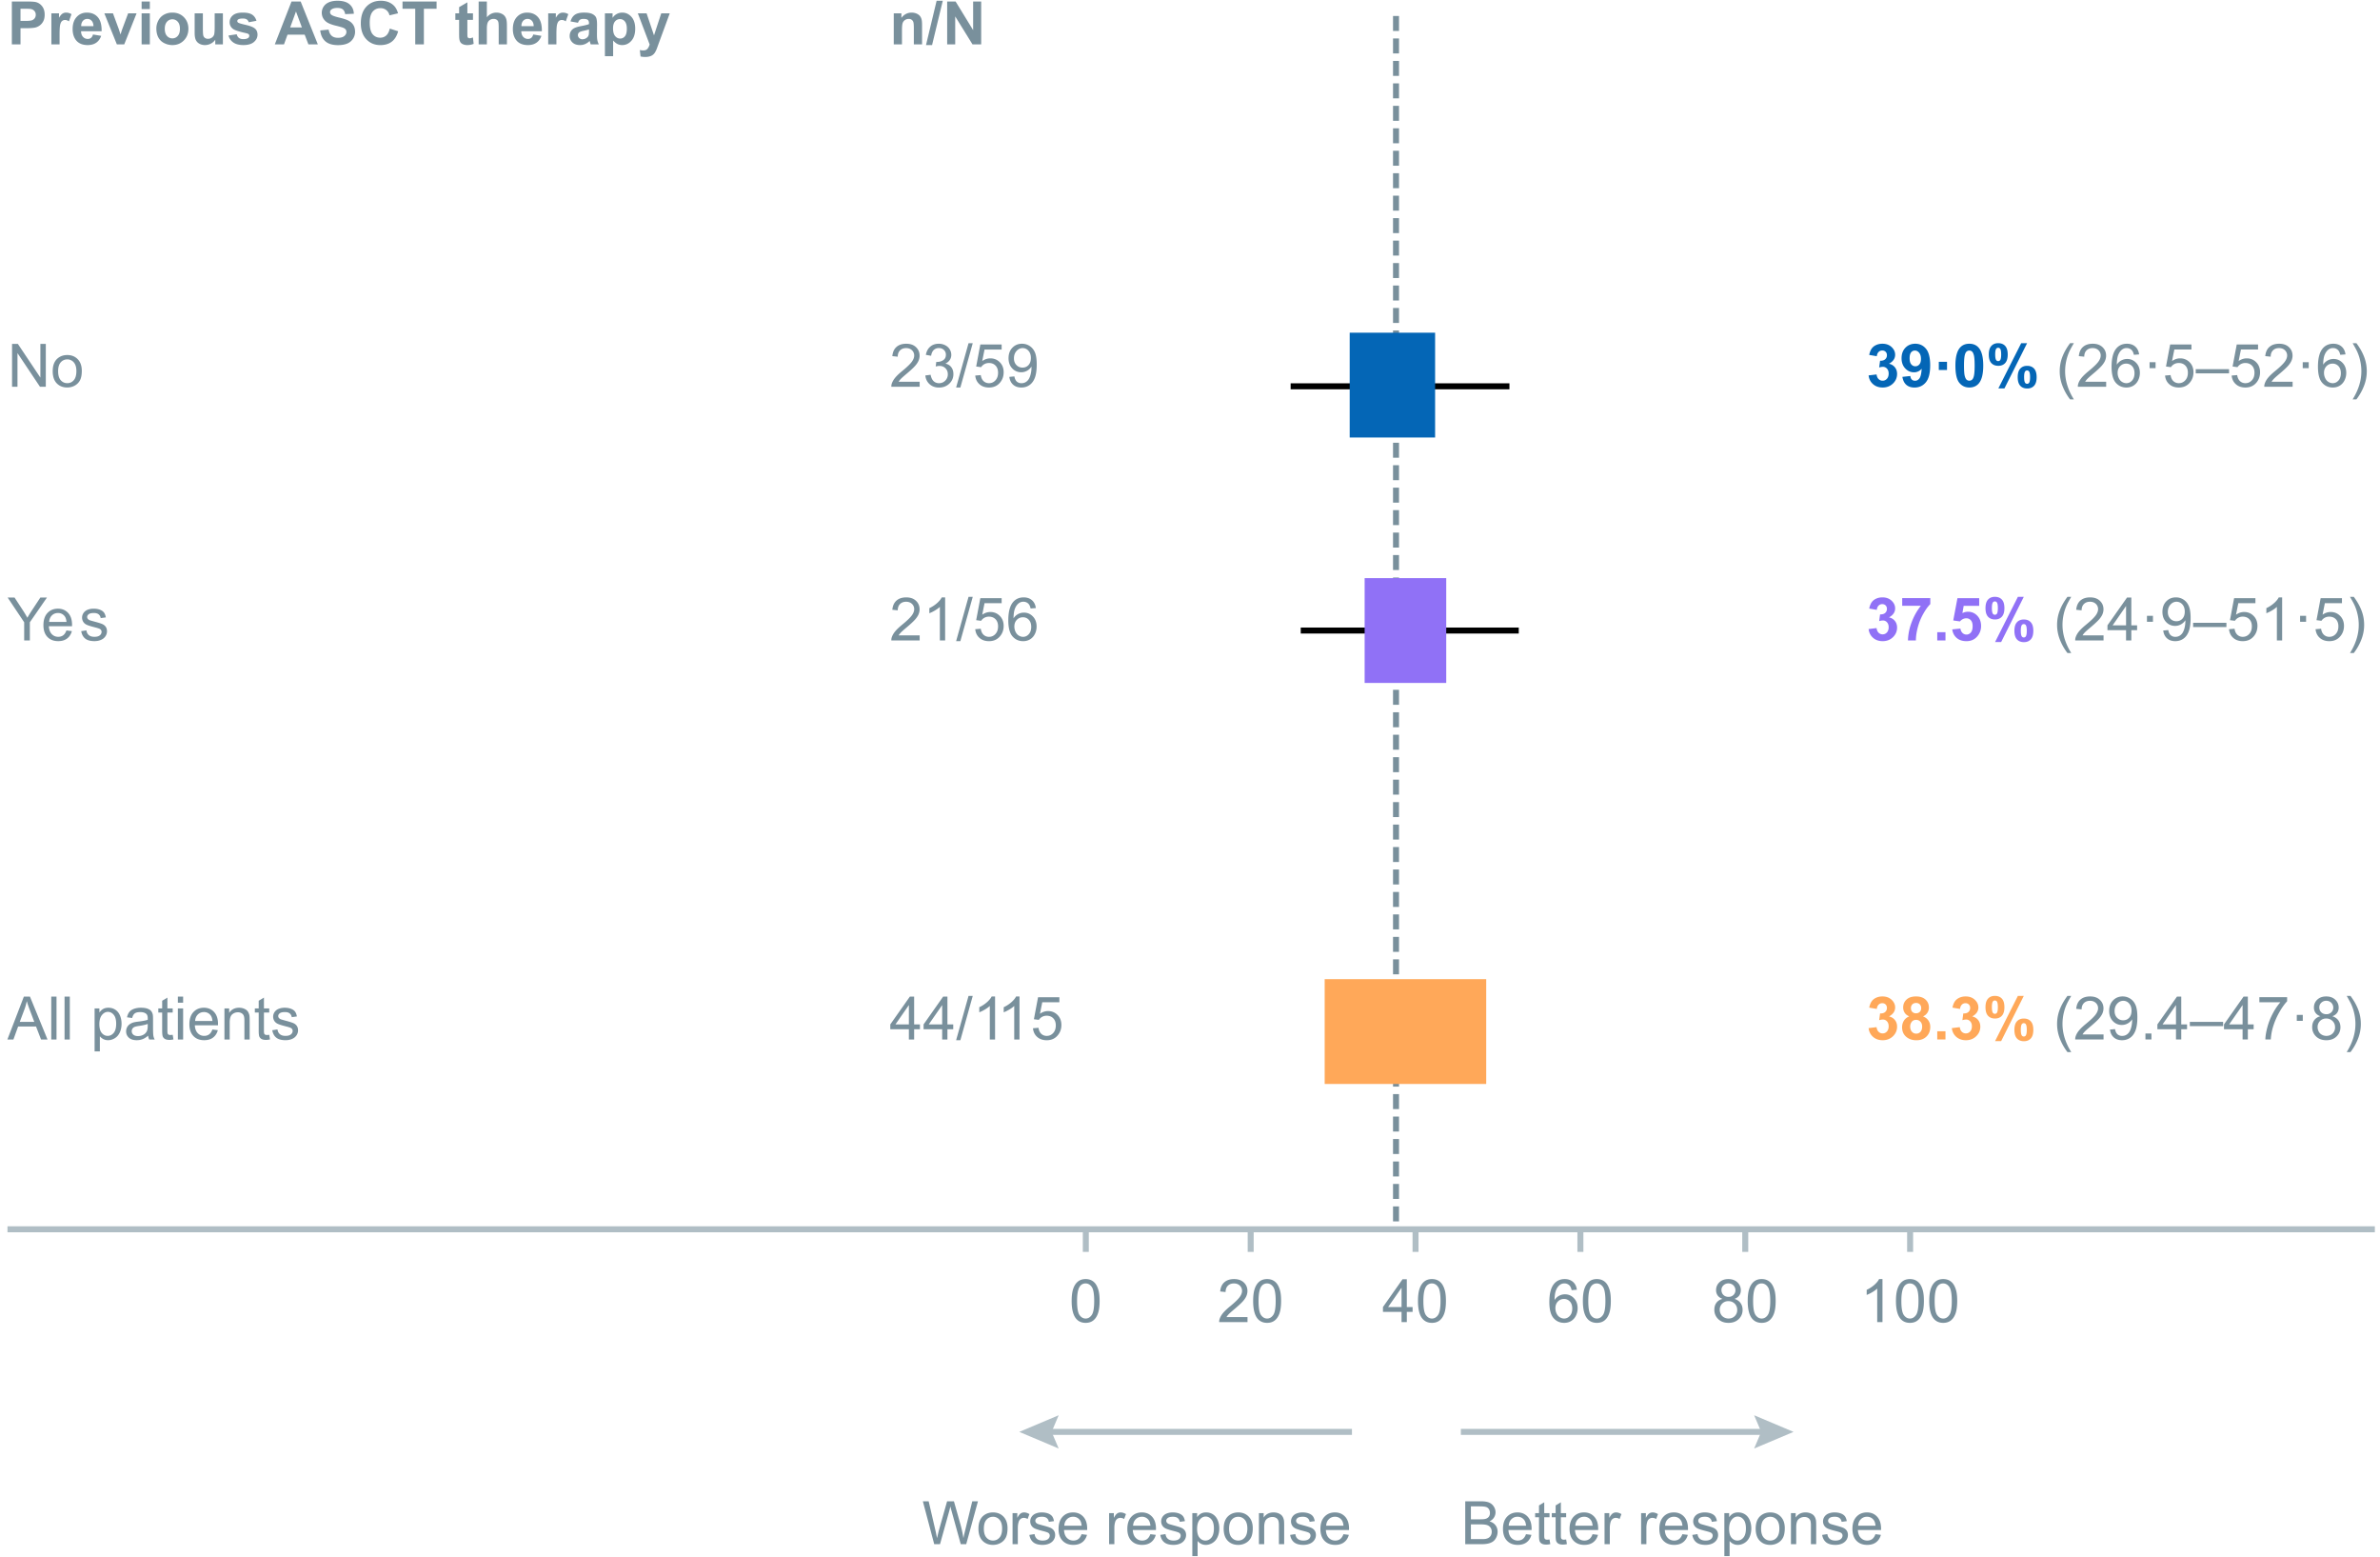 <svg width="318" height="208" viewBox="0 0 318 208" xmlns="http://www.w3.org/2000/svg">
    <g fill="none" fill-rule="evenodd">
        <g fill="#79909C" fill-rule="nonzero">
            <path d="M251.524 176.599h-.703v-4.48c-.169.161-.39.322-.666.484a4.721 4.721 0 0 1-.74.363v-.68a4.246 4.246 0 0 0 1.031-.671c.295-.263.503-.519.625-.766h.453v5.75zM253.325 173.775c0-.677.07-1.222.21-1.635.139-.413.346-.731.62-.955.275-.224.62-.336 1.037-.336.308 0 .577.062.809.186.232.123.423.302.574.535.151.233.27.517.356.851.086.335.129.786.129 1.354 0 .672-.07 1.214-.207 1.627-.138.412-.345.732-.62.957-.274.225-.621.338-1.04.338-.553 0-.986-.198-1.301-.594-.378-.477-.567-1.253-.567-2.328zm.723 0c0 .94.11 1.566.33 1.877.22.31.492.467.814.467.323 0 .595-.157.815-.47.22-.312.33-.937.33-1.874 0-.943-.11-1.57-.33-1.88-.22-.309-.494-.464-.822-.464a.901.901 0 0 0-.774.41c-.242.35-.363.994-.363 1.934zM257.774 173.775c0-.677.07-1.222.21-1.635.139-.413.346-.731.62-.955.275-.224.621-.336 1.038-.336.307 0 .576.062.808.186.232.123.423.302.574.535.152.233.27.517.356.851.086.335.129.786.129 1.354 0 .672-.07 1.214-.207 1.627-.138.412-.345.732-.62.957-.274.225-.621.338-1.04.338-.552 0-.986-.198-1.301-.594-.378-.477-.567-1.253-.567-2.328zm.723 0c0 .94.11 1.566.33 1.877.22.31.492.467.815.467.323 0 .594-.157.814-.47.22-.312.33-.937.33-1.874 0-.943-.11-1.57-.33-1.88-.22-.309-.494-.464-.822-.464a.901.901 0 0 0-.774.41c-.242.35-.363.994-.363 1.934z"/>
        </g>
        <g fill="#79909C" fill-rule="nonzero">
            <path d="m210.692 172.275-.699.054c-.062-.276-.15-.476-.265-.601a.93.93 0 0 0-.704-.3.966.966 0 0 0-.59.187c-.22.161-.395.397-.523.707-.127.31-.194.751-.199 1.324a1.63 1.63 0 0 1 1.39-.762c.47 0 .868.173 1.198.518.33.345.494.79.494 1.338 0 .359-.077.693-.232 1.002a1.693 1.693 0 0 1-.64.709c-.27.164-.577.246-.92.246-.587 0-1.065-.216-1.435-.647-.37-.43-.554-1.141-.554-2.13 0-1.107.204-1.912.613-2.415.357-.437.837-.656 1.441-.656.451 0 .82.126 1.108.379.288.253.46.601.517 1.047zm-2.87 2.469c0 .242.05.473.154.695.103.221.246.39.431.506.185.116.38.174.582.174.297 0 .552-.12.766-.36.214-.24.32-.565.32-.976 0-.396-.105-.708-.316-.936a1.04 1.04 0 0 0-.797-.342c-.318 0-.587.114-.809.342-.22.228-.332.527-.332.897zM211.493 173.775c0-.677.07-1.222.21-1.635.139-.413.346-.731.62-.955.275-.224.62-.336 1.037-.336.308 0 .577.062.809.186.232.123.423.302.574.535.151.233.27.517.356.851.086.335.129.786.129 1.354 0 .672-.07 1.214-.207 1.627-.138.412-.345.732-.62.957-.274.225-.621.338-1.04.338-.553 0-.986-.198-1.301-.594-.378-.477-.567-1.253-.567-2.328zm.723 0c0 .94.11 1.566.33 1.877.22.31.492.467.814.467.323 0 .595-.157.815-.47.22-.312.33-.937.33-1.874 0-.943-.11-1.57-.33-1.88-.22-.309-.494-.464-.822-.464a.901.901 0 0 0-.774.41c-.242.35-.363.994-.363 1.934z"/>
        </g>
        <g fill="#79909C" fill-rule="nonzero">
            <path d="M230.15 173.494c-.292-.107-.508-.26-.648-.458a1.195 1.195 0 0 1-.211-.71c0-.417.15-.767.449-1.051.3-.284.698-.426 1.195-.426.5 0 .903.145 1.207.436.305.29.457.643.457 1.06 0 .266-.07.497-.209.693-.139.197-.35.349-.634.456.351.114.619.299.802.554.184.255.276.56.276.914 0 .49-.174.901-.52 1.235-.346.333-.802.5-1.367.5s-1.02-.168-1.367-.502a1.67 1.67 0 0 1-.52-1.252c0-.373.095-.684.283-.936.19-.251.458-.422.807-.513zm-.14-1.192c0 .271.087.492.261.664.175.172.401.258.68.258a.91.91 0 0 0 .666-.256c.173-.17.26-.38.26-.627a.911.911 0 0 0-.934-.914.92.92 0 0 0-.668.258.83.83 0 0 0-.266.617zm-.227 2.645c0 .2.047.394.142.582.096.187.237.332.424.435.188.103.39.155.606.155.336 0 .613-.109.832-.325a1.11 1.11 0 0 0 .328-.824c0-.338-.113-.618-.338-.84a1.158 1.158 0 0 0-.846-.332 1.116 1.116 0 0 0-1.148 1.148zM233.517 173.775c0-.677.07-1.222.21-1.635.139-.413.346-.731.62-.955.275-.224.62-.336 1.037-.336.308 0 .577.062.809.186.232.123.423.302.574.535.151.233.27.517.356.851.086.335.129.786.129 1.354 0 .672-.07 1.214-.207 1.627-.138.412-.345.732-.62.957-.274.225-.621.338-1.04.338-.553 0-.986-.198-1.301-.594-.378-.477-.567-1.253-.567-2.328zm.723 0c0 .94.11 1.566.33 1.877.22.31.492.467.814.467.323 0 .595-.157.815-.47.22-.312.33-.937.33-1.874 0-.943-.11-1.57-.33-1.88-.22-.309-.494-.464-.822-.464a.901.901 0 0 0-.774.41c-.242.35-.363.994-.363 1.934z"/>
        </g>
        <g fill="#79909C" fill-rule="nonzero">
            <path d="M187.266 176.599v-1.371h-2.484v-.645l2.613-3.71h.574v3.71h.773v.645h-.773v1.371h-.703zm0-2.016v-2.582l-1.793 2.582h1.793zM189.461 173.775c0-.677.07-1.222.21-1.635.139-.413.346-.731.62-.955.275-.224.62-.336 1.037-.336.308 0 .577.062.809.186.232.123.423.302.574.535.151.233.27.517.356.851.086.335.129.786.129 1.354 0 .672-.07 1.214-.207 1.627-.138.412-.345.732-.62.957-.274.225-.621.338-1.04.338-.553 0-.986-.198-1.301-.594-.378-.477-.567-1.253-.567-2.328zm.723 0c0 .94.11 1.566.33 1.877.22.31.492.467.814.467.323 0 .595-.157.815-.47.22-.312.33-.937.33-1.874 0-.943-.11-1.57-.33-1.88-.22-.309-.494-.464-.822-.464a.901.901 0 0 0-.774.41c-.242.35-.363.994-.363 1.934z"/>
        </g>
        <g fill="#79909C" fill-rule="nonzero">
            <path d="M166.683 175.923v.676h-3.785c-.005-.17.022-.332.082-.488.097-.258.25-.512.463-.762.212-.25.519-.54.92-.867.622-.51 1.043-.915 1.262-1.213.218-.298.328-.58.328-.846a.94.94 0 0 0-.299-.705c-.2-.191-.459-.287-.78-.287-.338 0-.609.102-.812.305-.203.203-.306.484-.308.843l-.723-.074c.05-.539.236-.95.559-1.232.323-.283.756-.424 1.3-.424.55 0 .985.152 1.305.457.32.305.48.682.48 1.133 0 .229-.046.454-.14.676-.094.221-.25.454-.467.699-.217.245-.579.58-1.084 1.008-.422.354-.693.594-.812.72-.12.127-.22.254-.297.381h2.808zM167.437 173.775c0-.677.07-1.222.21-1.635.139-.413.346-.731.62-.955.275-.224.62-.336 1.037-.336.308 0 .577.062.809.186.232.123.423.302.574.535.151.233.27.517.356.851.086.335.129.786.129 1.354 0 .672-.07 1.214-.207 1.627-.138.412-.345.732-.62.957-.274.225-.621.338-1.04.338-.553 0-.986-.198-1.301-.594-.378-.477-.567-1.253-.567-2.328zm.723 0c0 .94.11 1.566.33 1.877.22.31.492.467.814.467.323 0 .595-.157.815-.47.22-.312.33-.937.33-1.874 0-.943-.11-1.57-.33-1.88-.22-.309-.494-.464-.822-.464a.901.901 0 0 0-.774.41c-.242.35-.363.994-.363 1.934z"/>
        </g>
        <path d="M143.188 173.775c0-.677.07-1.222.209-1.635.14-.413.346-.731.621-.955.275-.224.62-.336 1.037-.336.308 0 .577.062.809.186.232.123.423.302.574.535.151.233.27.517.355.851.086.335.13.786.13 1.354 0 .672-.07 1.214-.208 1.627-.138.412-.344.732-.619.957-.275.225-.622.338-1.04.338-.553 0-.986-.198-1.302-.594-.377-.477-.566-1.253-.566-2.328zm.723 0c0 .94.11 1.566.33 1.877.22.31.491.467.814.467.323 0 .595-.157.815-.47.22-.312.33-.937.33-1.874 0-.943-.11-1.57-.33-1.88-.22-.309-.494-.464-.823-.464a.901.901 0 0 0-.773.41c-.242.35-.363.994-.363 1.934z" fill="#79909C" fill-rule="nonzero"/>
        <g fill="#79909C" fill-rule="nonzero">
            <path d="m124.825 206.26-1.52-5.726h.778l.871 3.753c.094.394.175.784.242 1.172.146-.612.232-.965.258-1.058l1.09-3.867h.914l.82 2.898c.206.719.355 1.395.446 2.027.073-.362.168-.777.285-1.246l.898-3.68h.762l-1.57 5.727h-.73l-1.208-4.363a18.512 18.512 0 0 1-.18-.672c-.06.263-.115.487-.167.672l-1.215 4.363h-.774zM130.734 204.186c0-.768.214-1.337.64-1.707.358-.307.793-.461 1.306-.461.57 0 1.036.187 1.398.56.362.374.543.89.543 1.55 0 .533-.08.953-.24 1.26a1.7 1.7 0 0 1-.7.712c-.305.17-.64.254-1.001.254-.581 0-1.05-.186-1.409-.559-.358-.372-.537-.909-.537-1.61zm.723 0c0 .531.116.929.348 1.193.231.265.523.397.875.397.349 0 .639-.133.87-.399.232-.265.348-.67.348-1.215 0-.513-.116-.901-.35-1.166a1.112 1.112 0 0 0-.868-.396c-.352 0-.644.131-.875.394-.232.263-.348.66-.348 1.192zM135.292 206.26v-4.148h.633v.629c.161-.295.31-.489.447-.582a.78.78 0 0 1 .451-.141c.237 0 .478.075.723.226l-.242.653a1.006 1.006 0 0 0-.516-.153.67.67 0 0 0-.414.14.751.751 0 0 0-.262.384c-.078.25-.117.523-.117.82v2.172h-.703zM137.537 205.022l.695-.11c.04.28.148.493.326.641.179.149.428.223.748.223.323 0 .563-.066.72-.198a.59.59 0 0 0 .234-.462.427.427 0 0 0-.208-.375c-.096-.063-.335-.142-.718-.239-.516-.13-.873-.243-1.073-.338-.199-.095-.35-.226-.453-.394a1.045 1.045 0 0 1-.154-.557c0-.185.042-.356.127-.513.085-.158.2-.289.346-.393.11-.08.258-.15.447-.205.189-.056.391-.084.607-.084.326 0 .612.047.858.14.246.094.428.221.545.381.117.16.198.375.242.643l-.688.094a.752.752 0 0 0-.271-.5c-.15-.12-.361-.18-.635-.18-.323 0-.553.053-.691.16-.138.107-.207.232-.207.375 0 .091.028.173.086.246a.62.62 0 0 0 .27.188c.07.026.277.086.62.18.498.132.845.241 1.041.326.197.084.351.207.463.369.112.161.168.362.168.601 0 .235-.068.455-.205.662a1.325 1.325 0 0 1-.592.48c-.258.114-.55.17-.875.17-.539 0-.95-.111-1.232-.335-.283-.224-.463-.556-.541-.996zM144.512 204.924l.727.09c-.115.424-.327.754-.637.988-.31.235-.706.352-1.187.352-.607 0-1.088-.187-1.444-.56-.355-.374-.533-.898-.533-1.573 0-.698.18-1.24.54-1.625.359-.385.825-.578 1.398-.578.554 0 1.007.189 1.359.566.352.378.527.91.527 1.594 0 .042 0 .104-.004.188h-3.093c.026.455.155.804.386 1.046.232.243.521.364.868.364.257 0 .477-.068.66-.203.182-.136.327-.352.433-.649zm-2.308-1.137h2.316c-.031-.349-.12-.61-.265-.785a1.078 1.078 0 0 0-.872-.406c-.322 0-.594.108-.814.324-.22.216-.342.505-.365.867zM148.191 206.26v-4.148h.633v.629c.161-.295.31-.489.447-.582a.78.78 0 0 1 .451-.141c.237 0 .478.075.723.226l-.242.653a1.006 1.006 0 0 0-.516-.153.67.67 0 0 0-.414.14.751.751 0 0 0-.262.384c-.078.25-.117.523-.117.82v2.172h-.703zM153.703 204.924l.726.09c-.114.424-.327.754-.636.988-.31.235-.706.352-1.188.352-.607 0-1.088-.187-1.443-.56-.356-.374-.534-.898-.534-1.573 0-.698.18-1.24.54-1.625.359-.385.825-.578 1.398-.578.555 0 1.008.189 1.36.566.35.378.527.91.527 1.594l-.004.188h-3.094c.026.455.155.804.387 1.046.232.243.52.364.867.364.258 0 .478-.068.66-.203.182-.136.327-.352.434-.649zm-2.309-1.137h2.317c-.032-.349-.12-.61-.266-.785a1.078 1.078 0 0 0-.871-.406c-.323 0-.595.108-.815.324-.22.216-.341.505-.365.867zM155.03 205.022l.696-.11c.04.28.148.493.326.641.179.149.428.223.748.223.323 0 .563-.066.72-.198a.59.59 0 0 0 .233-.462.427.427 0 0 0-.207-.375c-.096-.063-.335-.142-.718-.239-.516-.13-.873-.243-1.073-.338-.199-.095-.35-.226-.453-.394a1.045 1.045 0 0 1-.154-.557c0-.185.042-.356.127-.513.085-.158.2-.289.346-.393.109-.08.258-.15.447-.205.189-.056.391-.084.607-.084.326 0 .612.047.858.14.246.094.428.221.545.381.117.16.198.375.242.643l-.688.094a.752.752 0 0 0-.271-.5c-.15-.12-.361-.18-.635-.18-.323 0-.553.053-.691.16-.138.107-.207.232-.207.375 0 .091.028.173.086.246a.62.62 0 0 0 .27.188c.07.026.277.086.62.18.498.132.845.241 1.041.326.197.084.351.207.463.369.112.161.168.362.168.601 0 .235-.068.455-.205.662a1.325 1.325 0 0 1-.592.48c-.258.114-.55.17-.875.17-.539 0-.95-.111-1.232-.335-.283-.224-.463-.556-.541-.996zM159.312 207.85v-5.738h.64v.539c.152-.211.322-.37.512-.475.19-.105.421-.158.692-.158.354 0 .666.091.937.273.271.183.476.44.614.772s.207.696.207 1.092c0 .424-.077.806-.229 1.146-.152.34-.374.6-.664.781-.29.181-.596.272-.916.272-.234 0-.445-.05-.63-.149a1.437 1.437 0 0 1-.46-.375v2.02h-.703zm.637-3.64c0 .533.108.928.324 1.183.216.255.478.383.785.383.313 0 .58-.132.803-.397.223-.264.334-.674.334-1.228 0-.529-.109-.925-.326-1.188-.218-.263-.478-.394-.78-.394-.3 0-.564.14-.795.42-.23.28-.345.686-.345 1.22zM163.5 204.186c0-.768.213-1.337.64-1.707.357-.307.792-.461 1.305-.461.57 0 1.036.187 1.398.56.362.374.543.89.543 1.55 0 .533-.08.953-.24 1.26a1.7 1.7 0 0 1-.7.712c-.305.17-.64.254-1.001.254-.58 0-1.05-.186-1.408-.559-.358-.372-.537-.909-.537-1.61zm.722 0c0 .531.116.929.348 1.193.232.265.523.397.875.397.349 0 .64-.133.871-.399.232-.265.348-.67.348-1.215 0-.513-.117-.901-.35-1.166a1.112 1.112 0 0 0-.87-.396c-.35 0-.642.131-.874.394-.232.263-.348.66-.348 1.192zM168.21 206.26v-4.148h.633v.59c.305-.456.745-.684 1.32-.684.25 0 .48.045.69.135.21.09.367.207.47.353.105.146.178.32.22.52.026.13.039.358.039.683v2.551h-.704v-2.523c0-.287-.027-.501-.082-.643a.676.676 0 0 0-.29-.34.926.926 0 0 0-.49-.127c-.3 0-.559.095-.776.285-.218.19-.326.551-.326 1.082v2.266h-.703zM172.378 205.022l.696-.11c.039.28.148.493.326.641.178.149.428.223.748.223.323 0 .563-.066.719-.198a.59.59 0 0 0 .234-.462.427.427 0 0 0-.207-.375c-.096-.063-.336-.142-.719-.239-.515-.13-.873-.243-1.072-.338-.2-.095-.35-.226-.453-.394a1.045 1.045 0 0 1-.154-.557c0-.185.042-.356.127-.513.084-.158.2-.289.345-.393.11-.08.259-.15.448-.205.188-.056.39-.084.607-.084.326 0 .611.047.857.14.247.094.428.221.545.381.118.16.198.375.243.643l-.688.094a.752.752 0 0 0-.271-.5c-.15-.12-.362-.18-.635-.18-.323 0-.554.053-.692.16-.138.107-.207.232-.207.375 0 .091.029.173.086.246a.62.62 0 0 0 .27.188c.07.026.277.086.62.18.498.132.845.241 1.042.326.197.084.35.207.463.369.112.161.168.362.168.601 0 .235-.069.455-.205.662a1.325 1.325 0 0 1-.592.48c-.258.114-.55.17-.875.17-.54 0-.95-.111-1.233-.335-.282-.224-.462-.556-.54-.996zM179.5 204.924l.726.09c-.114.424-.327.754-.637.988-.31.235-.705.352-1.187.352-.607 0-1.088-.187-1.443-.56-.356-.374-.534-.898-.534-1.573 0-.698.18-1.24.54-1.625.359-.385.825-.578 1.398-.578.555 0 1.008.189 1.36.566.35.378.527.91.527 1.594l-.004.188h-3.094c.026.455.155.804.387 1.046.231.243.52.364.867.364.258 0 .478-.068.66-.203.182-.136.327-.352.434-.649zm-2.309-1.137h2.316c-.03-.349-.12-.61-.265-.785a1.078 1.078 0 0 0-.871-.406c-.323 0-.595.108-.815.324-.22.216-.342.505-.365.867z"/>
        </g>
        <g fill="#79909C" fill-rule="nonzero">
            <path d="M195.776 206.26v-5.726h2.148c.437 0 .788.057 1.053.173.264.116.471.295.62.536.15.24.225.492.225.755 0 .245-.066.476-.199.692-.133.216-.333.39-.601.523.346.102.612.275.798.52.187.245.28.534.28.867 0 .268-.057.518-.17.748-.113.23-.253.408-.42.533-.167.125-.376.22-.627.283-.251.064-.56.096-.924.096h-2.183zm.757-3.32h1.239c.336 0 .576-.022.722-.067a.803.803 0 0 0 .436-.285.821.821 0 0 0 .146-.5.92.92 0 0 0-.136-.502.692.692 0 0 0-.391-.297c-.17-.053-.46-.08-.871-.08h-1.145v1.73zm0 2.644h1.426c.245 0 .417-.009.516-.027.174-.031.32-.083.437-.156a.83.83 0 0 0 .29-.319c.075-.139.113-.3.113-.482 0-.214-.055-.4-.164-.557a.865.865 0 0 0-.456-.332c-.194-.064-.473-.095-.837-.095h-1.325v1.968zM203.893 204.924l.726.09c-.114.424-.327.754-.636.988-.31.235-.706.352-1.188.352-.607 0-1.088-.187-1.443-.56-.356-.374-.533-.898-.533-1.573 0-.698.18-1.24.539-1.625.359-.385.825-.578 1.398-.578.555 0 1.008.189 1.36.566.35.378.527.91.527 1.594l-.004.188h-3.094c.026.455.155.804.387 1.046.232.243.52.364.867.364.258 0 .478-.068.66-.203.182-.136.327-.352.434-.649zm-2.309-1.137h2.317c-.032-.349-.12-.61-.266-.785a1.078 1.078 0 0 0-.871-.406c-.323 0-.595.108-.815.324-.22.216-.341.505-.365.867zM207.037 205.631l.102.621a2.608 2.608 0 0 1-.531.063c-.256 0-.454-.04-.594-.121a.678.678 0 0 1-.297-.319c-.057-.131-.086-.408-.086-.83v-2.386h-.516v-.547h.516v-1.028l.7-.422v1.45h.706v.547h-.707v2.425c0 .2.013.33.037.387a.293.293 0 0 0 .121.137c.056.034.136.05.24.05.079 0 .182-.009.31-.027zM209.26 205.631l.101.621a2.608 2.608 0 0 1-.53.063c-.256 0-.454-.04-.595-.121a.678.678 0 0 1-.296-.319c-.058-.131-.086-.408-.086-.83v-2.386h-.516v-.547h.516v-1.028l.699-.422v1.45h.707v.547h-.707v2.425c0 .2.012.33.037.387a.293.293 0 0 0 .121.137c.056.034.136.05.24.05.078 0 .181-.009.309-.027zM212.787 204.924l.727.09c-.115.424-.327.754-.637.988-.31.235-.706.352-1.187.352-.607 0-1.088-.187-1.444-.56-.355-.374-.533-.898-.533-1.573 0-.698.18-1.24.54-1.625.358-.385.825-.578 1.398-.578.554 0 1.007.189 1.359.566.351.378.527.91.527 1.594 0 .042-.001.104-.004.188h-3.093c.026.455.155.804.386 1.046.232.243.521.364.868.364.257 0 .477-.068.66-.203.182-.136.326-.352.433-.649zm-2.308-1.137h2.316c-.031-.349-.12-.61-.266-.785a1.078 1.078 0 0 0-.87-.406c-.324 0-.595.108-.815.324-.22.216-.342.505-.365.867zM214.389 206.26v-4.148h.633v.629c.161-.295.31-.489.447-.582a.78.78 0 0 1 .451-.141c.237 0 .478.075.723.226l-.242.653a1.006 1.006 0 0 0-.516-.153.67.67 0 0 0-.414.14.751.751 0 0 0-.262.384c-.078.25-.117.523-.117.82v2.172h-.703zM219.276 206.26v-4.148h.632v.629c.162-.295.31-.489.448-.582a.78.78 0 0 1 .45-.141c.238 0 .479.075.723.226l-.242.653a1.006 1.006 0 0 0-.515-.153.67.67 0 0 0-.414.14.751.751 0 0 0-.262.384c-.078.25-.117.523-.117.82v2.172h-.703zM224.787 204.924l.727.09c-.115.424-.327.754-.637.988-.31.235-.706.352-1.187.352-.607 0-1.088-.187-1.444-.56-.355-.374-.533-.898-.533-1.573 0-.698.18-1.24.54-1.625.358-.385.825-.578 1.398-.578.554 0 1.007.189 1.359.566.351.378.527.91.527 1.594 0 .042-.001.104-.004.188h-3.093c.026.455.155.804.386 1.046.232.243.521.364.868.364.257 0 .477-.068.66-.203.182-.136.326-.352.433-.649zm-2.308-1.137h2.316c-.031-.349-.12-.61-.266-.785a1.078 1.078 0 0 0-.87-.406c-.324 0-.595.108-.815.324-.22.216-.342.505-.365.867zM226.115 205.022l.696-.11c.039.28.147.493.326.641.178.149.428.223.748.223.323 0 .562-.066.719-.198a.59.59 0 0 0 .234-.462.427.427 0 0 0-.207-.375c-.096-.063-.336-.142-.719-.239-.515-.13-.873-.243-1.072-.338-.2-.095-.35-.226-.453-.394a1.045 1.045 0 0 1-.154-.557c0-.185.042-.356.127-.513.084-.158.2-.289.345-.393.11-.08.259-.15.447-.205.19-.056.392-.084.608-.084.325 0 .611.047.857.14.246.094.428.221.545.381.117.16.198.375.242.643l-.687.094a.752.752 0 0 0-.272-.5c-.15-.12-.36-.18-.634-.18-.323 0-.554.053-.692.16-.138.107-.207.232-.207.375 0 .091.029.173.086.246a.62.62 0 0 0 .27.188c.07.026.277.086.62.18.498.132.845.241 1.042.326.196.084.35.207.463.369.112.161.168.362.168.601 0 .235-.069.455-.205.662a1.325 1.325 0 0 1-.592.48c-.258.114-.55.17-.875.17-.54 0-.95-.111-1.233-.335-.282-.224-.462-.556-.54-.996zM230.397 207.85v-5.738h.64v.539c.151-.211.322-.37.512-.475.19-.105.42-.158.691-.158.355 0 .667.091.938.273.27.183.475.44.613.772s.207.696.207 1.092c0 .424-.076.806-.228 1.146-.153.34-.374.6-.664.781-.29.181-.596.272-.916.272-.235 0-.445-.05-.631-.149a1.437 1.437 0 0 1-.46-.375v2.02h-.702zm.636-3.64c0 .533.108.928.325 1.183.216.255.477.383.785.383.312 0 .58-.132.802-.397.223-.264.334-.674.334-1.228 0-.529-.108-.925-.326-1.188-.217-.263-.477-.394-.779-.394-.3 0-.564.14-.795.42-.23.28-.346.686-.346 1.22zM234.584 204.186c0-.768.214-1.337.64-1.707.358-.307.792-.461 1.305-.461.57 0 1.037.187 1.399.56.362.374.543.89.543 1.55 0 .533-.08.953-.24 1.26a1.7 1.7 0 0 1-.7.712c-.306.17-.64.254-1.002.254-.58 0-1.05-.186-1.408-.559-.358-.372-.537-.909-.537-1.61zm.723 0c0 .531.116.929.347 1.193.232.265.524.397.875.397.35 0 .64-.133.872-.399.231-.265.347-.67.347-1.215 0-.513-.116-.901-.35-1.166a1.112 1.112 0 0 0-.869-.396c-.351 0-.643.131-.875.394-.231.263-.347.66-.347 1.192zM239.295 206.26v-4.148h.633v.59c.305-.456.745-.684 1.32-.684.25 0 .48.045.69.135.21.09.366.207.47.353.105.146.177.32.22.52.025.13.038.358.038.683v2.551h-.703v-2.523c0-.287-.027-.501-.082-.643a.676.676 0 0 0-.291-.34.926.926 0 0 0-.49-.127c-.3 0-.558.095-.776.285-.217.19-.326.551-.326 1.082v2.266h-.703zM243.463 205.022l.695-.11c.04.28.148.493.327.641.178.149.427.223.748.223.322 0 .562-.066.718-.198a.59.59 0 0 0 .235-.462.427.427 0 0 0-.207-.375c-.097-.063-.336-.142-.72-.239-.515-.13-.872-.243-1.071-.338-.2-.095-.35-.226-.453-.394a1.045 1.045 0 0 1-.155-.557c0-.185.043-.356.127-.513.085-.158.2-.289.346-.393.11-.08.258-.15.447-.205.189-.056.391-.084.608-.084.325 0 .61.047.857.14.246.094.428.221.545.381.117.16.198.375.242.643l-.687.094a.752.752 0 0 0-.272-.5c-.15-.12-.361-.18-.635-.18-.323 0-.553.053-.691.16-.138.107-.207.232-.207.375 0 .091.029.173.086.246a.62.62 0 0 0 .27.188c.07.026.277.086.62.18.498.132.845.241 1.041.326.197.084.351.207.463.369.112.161.168.362.168.601 0 .235-.068.455-.205.662a1.325 1.325 0 0 1-.592.48c-.257.114-.549.17-.875.17-.539 0-.95-.111-1.232-.335-.282-.224-.463-.556-.541-.996zM250.584 204.924l.727.09c-.115.424-.327.754-.637.988-.31.235-.706.352-1.188.352-.606 0-1.087-.187-1.443-.56-.355-.374-.533-.898-.533-1.573 0-.698.18-1.24.539-1.625.36-.385.825-.578 1.398-.578.555 0 1.008.189 1.36.566.351.378.527.91.527 1.594 0 .042-.001.104-.004.188h-3.094c.027.455.155.804.387 1.046.232.243.521.364.867.364.258 0 .478-.068.66-.203.183-.136.327-.352.434-.649zm-2.308-1.137h2.316c-.031-.349-.12-.61-.266-.785a1.078 1.078 0 0 0-.87-.406c-.324 0-.595.108-.815.324-.22.216-.342.505-.365.867z"/>
        </g>
        <path fill="#B0BEC5" fill-rule="nonzero" d="M317.313 163.799v.8H1v-.8z"/>
        <path fill="#B0BEC5" fill-rule="nonzero" d="M255.618 164.381v2.835h-.8v-2.835zM233.59 164.381v2.835h-.8v-2.835zM211.563 164.381v2.835h-.8v-2.835zM189.535 164.381v2.835h-.8v-2.835zM167.508 164.381v2.835h-.8v-2.835zM145.48 164.381v2.835h-.8v-2.835zM236.061 190.86v.8h-40.87v-.8z"/>
        <path fill="#B0BEC5" d="m234.376 193.482.944-2.222-.944-2.222 5.267 2.222z"/>
        <path fill="#B0BEC5" fill-rule="nonzero" d="M180.64 190.86v.8h-40.87v-.8z"/>
        <path fill="#B0BEC5" d="m141.455 189.038-.944 2.222.944 2.222-5.267-2.222z"/>
        <path d="M186.127 2.136v2h.8v-2h-.8zm0 3v2h.8v-2h-.8zm0 3v2h.8v-2h-.8zm0 3v2h.8v-2h-.8zm0 3v2h.8v-2h-.8zm0 3v2h.8v-2h-.8zm0 3v2h.8v-2h-.8zm0 3v2h.8v-2h-.8zm0 3v2h.8v-2h-.8zm0 3v2h.8v-2h-.8zm0 3v2h.8v-2h-.8zm0 3v2h.8v-2h-.8zm0 3v2h.8v-2h-.8zm0 3v2h.8v-2h-.8zm0 3v2h.8v-2h-.8zm0 3v2h.8v-2h-.8zm0 3v2h.8v-2h-.8zm0 3v2h.8v-2h-.8zm0 3v2h.8v-2h-.8zm0 3v2h.8v-2h-.8zm0 3v2h.8v-2h-.8zm0 3v2h.8v-2h-.8zm0 3v2h.8v-2h-.8zm0 3v2h.8v-2h-.8zm0 3v2h.8v-2h-.8zm0 3v2h.8v-2h-.8zm0 3v2h.8v-2h-.8zm0 3v2h.8v-2h-.8zm0 3v2h.8v-2h-.8zm0 3v2h.8v-2h-.8zm0 3v2h.8v-2h-.8zm0 3v2h.8v-2h-.8zm0 3v2h.8v-2h-.8zm0 3v2h.8v-2h-.8zm0 3v2h.8v-2h-.8zm0 3v2h.8v-2h-.8zm0 3v2h.8v-2h-.8zm0 3v2h.8v-2h-.8zm0 3v2h.8v-2h-.8zm0 3v2h.8v-2h-.8zm0 3v2h.8v-2h-.8zm0 3v2h.8v-2h-.8zm0 3v2h.8v-2h-.8zm0 3v2h.8v-2h-.8zm0 3v2h.8v-2h-.8zm0 3v2h.8v-2h-.8zm0 3v2h.8v-2h-.8zm0 3v2h.8v-2h-.8zm0 3v2h.8v-2h-.8zm0 3v2h.8v-2h-.8zm0 3v2h.8v-2h-.8zm0 3v2h.8v-2h-.8zm0 3v2h.8v-2h-.8zm0 3v2h.8v-2h-.8z" fill="#79909C" fill-rule="nonzero"/>
        <g fill="#79909C" fill-rule="nonzero">
            <path d="m.988 138.848 2.2-5.727h.816l2.344 5.727h-.864l-.668-1.734H2.422l-.629 1.734H.988zm1.653-2.352h1.941l-.598-1.586a15.673 15.673 0 0 1-.406-1.187 7.3 7.3 0 0 1-.308 1.094l-.63 1.68zM6.848 138.848v-5.727h.703v5.727zM8.625 138.848v-5.727h.703v5.727zM12.64 140.438V134.7h.641v.539c.151-.211.322-.37.512-.475.19-.105.42-.158.691-.158.355 0 .667.091.938.273.27.183.475.44.613.772s.207.696.207 1.092c0 .424-.076.806-.228 1.146-.153.34-.374.6-.664.781-.29.181-.596.272-.916.272-.235 0-.445-.05-.631-.149a1.437 1.437 0 0 1-.46-.375v2.02h-.702zm.637-3.64c0 .533.108.928.325 1.183.216.255.477.383.785.383.312 0 .58-.133.802-.397.223-.264.334-.674.334-1.228 0-.529-.108-.925-.326-1.188-.217-.263-.477-.394-.779-.394-.3 0-.564.14-.795.42-.23.28-.346.686-.346 1.22zM19.797 138.336c-.26.222-.511.378-.752.469-.241.091-.5.137-.775.137-.456 0-.806-.112-1.051-.334a1.102 1.102 0 0 1-.367-.854 1.148 1.148 0 0 1 .502-.96c.15-.102.318-.18.505-.231.138-.037.347-.072.625-.106.568-.067.986-.148 1.254-.242l.004-.183c0-.287-.066-.489-.199-.606-.18-.159-.447-.238-.8-.238-.332 0-.576.058-.733.174-.158.116-.274.32-.35.615l-.687-.094c.062-.294.165-.532.308-.713.143-.18.35-.32.621-.418a2.77 2.77 0 0 1 .942-.146c.354 0 .642.041.863.125.221.083.384.188.488.314.104.127.177.286.22.479.022.12.034.336.034.648v.938c0 .653.015 1.067.045 1.24.03.173.09.34.178.498h-.735a1.49 1.49 0 0 1-.14-.512zm-.059-1.57c-.255.104-.638.193-1.148.266-.29.041-.494.088-.613.14a.6.6 0 0 0-.375.563c0 .187.07.343.212.468s.35.188.623.188c.271 0 .512-.06.723-.178.211-.118.366-.28.465-.486.076-.159.113-.393.113-.703v-.258zM23.074 138.22l.102.62a2.608 2.608 0 0 1-.531.063c-.256 0-.454-.04-.594-.121a.678.678 0 0 1-.297-.319c-.057-.131-.086-.408-.086-.83v-2.387h-.516v-.546h.516v-1.028l.7-.422v1.45h.706v.546h-.707v2.426c0 .2.013.33.037.387a.293.293 0 0 0 .121.137c.056.034.136.05.24.05.079 0 .182-.009.31-.027zM23.766 133.93v-.809h.703v.809h-.703zm0 4.918V134.7h.703v4.148h-.703zM28.379 137.512l.726.09c-.114.424-.326.754-.636.988-.31.235-.706.352-1.188.352-.607 0-1.088-.187-1.443-.56-.356-.374-.533-.899-.533-1.573 0-.698.18-1.24.539-1.625.36-.385.825-.578 1.398-.578.555 0 1.008.189 1.36.566.351.378.527.91.527 1.594 0 .042-.001.104-.004.187h-3.094c.026.456.155.805.387 1.047.232.243.52.364.867.364.258 0 .478-.068.66-.204.183-.135.327-.351.434-.648zm-2.309-1.137h2.317c-.032-.349-.12-.61-.266-.785a1.078 1.078 0 0 0-.871-.406c-.323 0-.594.108-.814.324-.22.216-.342.505-.366.867zM29.988 138.848V134.7h.633v.59c.305-.456.745-.684 1.32-.684.25 0 .48.045.69.135.21.09.366.207.47.353.105.146.178.32.22.52.025.13.038.358.038.683v2.551h-.703v-2.523c0-.287-.027-.501-.082-.643a.676.676 0 0 0-.29-.34.926.926 0 0 0-.491-.127c-.3 0-.558.095-.775.285-.218.19-.327.551-.327 1.082v2.266h-.703zM35.973 138.22l.101.62a2.608 2.608 0 0 1-.531.063c-.255 0-.453-.04-.594-.121a.678.678 0 0 1-.297-.319c-.057-.131-.086-.408-.086-.83v-2.387h-.515v-.546h.515v-1.028l.7-.422v1.45h.707v.546h-.707v2.426c0 .2.012.33.037.387a.293.293 0 0 0 .12.137c.057.034.137.05.241.05.078 0 .181-.009.309-.027zM36.379 137.61l.695-.11c.04.279.148.493.326.641.179.148.428.223.748.223.323 0 .563-.066.72-.198a.59.59 0 0 0 .234-.463.427.427 0 0 0-.207-.375c-.097-.062-.336-.141-.72-.238-.515-.13-.872-.243-1.071-.338-.2-.095-.35-.226-.454-.394a1.045 1.045 0 0 1-.154-.557c0-.185.042-.356.127-.514.085-.157.2-.288.346-.392.11-.08.258-.15.447-.205.189-.056.391-.084.607-.084.326 0 .612.047.858.14.246.094.428.221.545.381.117.16.198.375.242.643l-.688.094a.752.752 0 0 0-.271-.5c-.15-.12-.361-.18-.635-.18-.323 0-.553.053-.691.16-.138.107-.207.232-.207.375 0 .091.028.173.086.246a.62.62 0 0 0 .27.188c.07.026.277.086.62.18.498.132.845.24 1.041.326.197.084.351.207.463.369.112.161.168.362.168.601 0 .235-.068.455-.205.662a1.325 1.325 0 0 1-.592.48c-.257.114-.55.17-.875.17-.539 0-.95-.111-1.232-.335-.283-.224-.463-.556-.541-.996z"/>
        </g>
        <g fill="#79909C" fill-rule="nonzero">
            <path d="M3.23 85.544v-2.426l-2.207-3.3h.922l1.13 1.726c.208.323.402.646.581.969.172-.3.38-.637.625-1.012l1.11-1.684h.882l-2.285 3.301v2.426H3.23zM8.877 84.208l.726.09c-.114.424-.327.754-.636.988-.31.235-.706.352-1.188.352-.607 0-1.088-.187-1.443-.56-.356-.374-.533-.899-.533-1.573 0-.698.18-1.24.539-1.625.359-.385.825-.578 1.398-.578.555 0 1.008.189 1.36.566.351.378.527.91.527 1.594l-.004.187H6.529c.026.456.155.805.387 1.047.232.243.52.364.867.364.258 0 .478-.068.66-.204.182-.135.327-.351.434-.648zm-2.309-1.137h2.317c-.032-.349-.12-.61-.266-.785a1.078 1.078 0 0 0-.871-.406c-.323 0-.595.108-.815.324-.22.216-.341.505-.365.867zM10.85 84.306l.695-.11c.039.279.148.493.326.641.179.148.428.223.748.223.323 0 .563-.066.719-.198a.59.59 0 0 0 .234-.463.427.427 0 0 0-.207-.375c-.096-.062-.336-.141-.718-.238-.516-.13-.873-.243-1.073-.338-.199-.095-.35-.226-.453-.394a1.045 1.045 0 0 1-.154-.557c0-.185.042-.356.127-.514.084-.157.2-.288.346-.392.109-.08.258-.15.447-.205.189-.056.391-.084.607-.084.326 0 .612.047.858.14.246.094.427.221.545.381.117.16.197.375.242.643l-.688.094a.752.752 0 0 0-.271-.5c-.15-.12-.362-.18-.635-.18-.323 0-.553.053-.691.16-.138.107-.207.232-.207.375 0 .091.028.173.085.246a.62.62 0 0 0 .27.188c.07.026.277.086.621.18.498.132.845.24 1.041.326.197.084.351.207.463.369.112.161.168.362.168.601 0 .235-.068.455-.205.662a1.325 1.325 0 0 1-.592.48c-.258.114-.55.17-.875.17-.539 0-.95-.111-1.232-.335-.283-.224-.463-.556-.541-.996z"/>
        </g>
        <g fill="#79909C" fill-rule="nonzero">
            <path d="M1.61 51.664v-5.727h.777l3.008 4.497v-4.497h.726v5.727h-.777l-3.008-4.5v4.5zM7.043 49.59c0-.768.214-1.337.64-1.707.357-.308.792-.461 1.305-.461.57 0 1.037.187 1.399.56.362.374.543.89.543 1.55 0 .533-.08.953-.24 1.259a1.7 1.7 0 0 1-.7.713c-.306.17-.64.254-1.002.254-.58 0-1.05-.186-1.408-.559-.358-.372-.537-.909-.537-1.61zm.723 0c0 .531.116.929.347 1.193.232.264.524.397.875.397.35 0 .64-.133.871-.399.232-.265.348-.67.348-1.215 0-.513-.117-.901-.35-1.166a1.112 1.112 0 0 0-.869-.396c-.351 0-.643.131-.875.394-.231.263-.347.66-.347 1.192z"/>
        </g>
        <g fill="#79909C" fill-rule="nonzero">
            <path d="M121.438 138.848v-1.371h-2.484v-.645l2.613-3.71h.574v3.71h.774v.645h-.774v1.371h-.703zm0-2.016v-2.582l-1.793 2.582h1.793zM125.887 138.848v-1.371h-2.484v-.645l2.613-3.71h.574v3.71h.774v.645h-.774v1.371h-.703zm0-2.016v-2.582l-1.793 2.582h1.793zM127.75 138.946l1.66-5.922h.563l-1.656 5.922zM132.954 138.848h-.703v-4.48c-.17.161-.392.322-.666.484a4.721 4.721 0 0 1-.74.363v-.68a4.246 4.246 0 0 0 1.03-.671c.295-.263.503-.519.626-.766h.453v5.75zM136.218 138.848h-.703v-4.48c-.17.161-.391.322-.666.484a4.721 4.721 0 0 1-.74.363v-.68a4.246 4.246 0 0 0 1.03-.671c.295-.263.503-.519.626-.766h.453v5.75zM138.019 137.348l.738-.063c.055.36.182.63.38.811.2.181.44.272.722.272.338 0 .625-.128.859-.383.234-.255.351-.594.351-1.016 0-.4-.112-.717-.337-.95-.226-.23-.52-.347-.885-.347a1.226 1.226 0 0 0-1.043.555l-.66-.086.554-2.941h2.848v.671h-2.285l-.309 1.54c.344-.24.705-.36 1.082-.36.5 0 .922.173 1.266.52.344.346.516.791.516 1.336 0 .518-.151.966-.454 1.343-.367.464-.868.696-1.503.696-.521 0-.946-.146-1.276-.438-.33-.292-.517-.678-.564-1.16z"/>
        </g>
        <g fill="#79909C" fill-rule="nonzero">
            <path d="M122.88 84.868v.676h-3.786c-.005-.17.022-.332.082-.488.097-.258.251-.512.463-.762.212-.25.52-.54.92-.867.623-.51 1.043-.915 1.262-1.213.219-.298.328-.58.328-.846a.94.94 0 0 0-.299-.705c-.2-.191-.459-.287-.78-.287-.338 0-.609.102-.812.305-.203.203-.306.484-.308.843l-.723-.074c.05-.539.236-.95.559-1.232.323-.283.756-.424 1.3-.424.55 0 .985.152 1.305.457.32.305.48.682.48 1.133 0 .229-.046.454-.14.676-.094.221-.25.454-.467.699-.217.245-.579.58-1.084 1.008-.422.354-.692.594-.812.72-.12.127-.219.254-.297.381h2.808zM126.282 85.544h-.703v-4.48c-.17.161-.392.322-.666.484a4.721 4.721 0 0 1-.74.363v-.68a4.246 4.246 0 0 0 1.03-.671c.295-.263.503-.519.626-.766h.453v5.75zM127.75 85.642l1.66-5.922h.563l-1.656 5.922zM130.305 84.044l.739-.063c.054.36.181.63.38.811.2.181.44.272.721.272.339 0 .625-.128.86-.383.234-.255.351-.594.351-1.016 0-.4-.113-.717-.338-.95-.225-.23-.52-.347-.885-.347a1.226 1.226 0 0 0-1.043.555l-.66-.086.555-2.941h2.848v.671h-2.286l-.308 1.54c.344-.24.704-.36 1.082-.36.5 0 .922.173 1.265.52.344.346.516.791.516 1.336 0 .518-.15.966-.453 1.343-.367.464-.869.696-1.504.696-.52 0-.946-.146-1.275-.438-.33-.292-.518-.678-.565-1.16zM138.403 81.22l-.7.054c-.062-.276-.15-.476-.265-.601a.93.93 0 0 0-.703-.3.966.966 0 0 0-.59.187c-.221.161-.396.397-.523.707-.128.31-.194.751-.2 1.324a1.63 1.63 0 0 1 1.391-.762c.469 0 .868.173 1.197.518.33.345.494.79.494 1.338 0 .359-.077.693-.232 1.002a1.693 1.693 0 0 1-.639.709c-.27.164-.578.246-.922.246-.585 0-1.063-.216-1.433-.647-.37-.43-.555-1.141-.555-2.13 0-1.107.205-1.912.613-2.415.357-.437.838-.656 1.442-.656.45 0 .82.126 1.107.379.288.253.46.601.518 1.047zm-2.871 2.469c0 .242.051.473.154.695.103.221.247.39.432.506.185.116.379.174.582.174.297 0 .552-.12.765-.36.214-.24.32-.565.32-.976 0-.396-.105-.708-.316-.936a1.04 1.04 0 0 0-.797-.342c-.317 0-.587.114-.808.342-.222.228-.332.527-.332.897z"/>
        </g>
        <g fill="#79909C" fill-rule="nonzero">
            <path d="M122.88 50.988v.676h-3.786c-.005-.17.022-.332.082-.488.097-.258.251-.512.463-.762.212-.25.52-.54.92-.867.623-.51 1.043-.915 1.262-1.213.219-.298.328-.58.328-.846a.94.94 0 0 0-.299-.705c-.2-.191-.459-.287-.78-.287-.338 0-.609.102-.812.305-.203.203-.306.484-.308.843l-.723-.074c.05-.539.236-.95.559-1.232.323-.283.756-.424 1.3-.424.55 0 .985.152 1.305.457.32.305.48.682.48 1.133 0 .229-.046.454-.14.676-.094.221-.25.454-.467.699-.217.245-.579.58-1.084 1.008-.422.354-.692.594-.812.72-.12.127-.219.254-.297.381h2.808zM123.637 50.152l.703-.093c.081.398.218.685.412.86.195.177.43.265.71.265.33 0 .61-.115.837-.344a1.16 1.16 0 0 0 .342-.852c0-.323-.105-.589-.316-.799-.211-.21-.48-.314-.805-.314-.133 0-.298.026-.496.078l.078-.617a1.448 1.448 0 0 0 .922-.227c.24-.156.36-.397.36-.722a.855.855 0 0 0-.262-.641.93.93 0 0 0-.676-.254.958.958 0 0 0-.684.258c-.182.172-.3.43-.351.773l-.703-.125c.086-.471.28-.836.586-1.095.304-.26.683-.389 1.136-.389.313 0 .6.067.864.201.263.134.464.317.603.549.14.232.209.478.209.738 0 .248-.066.473-.2.676a1.36 1.36 0 0 1-.59.484c.34.079.603.24.79.487.188.246.281.554.281.924 0 .5-.182.923-.547 1.271-.364.348-.825.522-1.382.522-.503 0-.92-.15-1.252-.45-.332-.3-.522-.687-.569-1.164zM127.75 51.762l1.66-5.922h.563l-1.656 5.922zM130.305 50.164l.739-.063c.054.36.181.63.38.811.2.181.44.272.721.272.339 0 .625-.128.86-.383.234-.255.351-.594.351-1.016 0-.4-.113-.717-.338-.95-.225-.23-.52-.347-.885-.347a1.226 1.226 0 0 0-1.043.555l-.66-.086.555-2.941h2.848v.671h-2.286l-.308 1.54c.344-.24.704-.36 1.082-.36.5 0 .922.173 1.265.52.344.346.516.791.516 1.336 0 .518-.15.966-.453 1.343-.367.464-.869.696-1.504.696-.52 0-.946-.146-1.275-.438-.33-.292-.518-.678-.565-1.16zM134.86 50.34l.676-.063c.057.318.166.548.328.692a.901.901 0 0 0 .62.215c.217 0 .407-.05.57-.149.162-.099.295-.231.4-.396a2.33 2.33 0 0 0 .261-.67 3.53 3.53 0 0 0 .102-1 1.61 1.61 0 0 1-.576.545c-.244.139-.507.209-.791.209a1.6 1.6 0 0 1-1.203-.516c-.328-.344-.493-.797-.493-1.36 0-.58.172-1.048.514-1.402.343-.354.772-.531 1.287-.531.373 0 .713.1 1.022.3.308.201.543.487.703.858.16.371.24.908.24 1.612 0 .731-.08 1.314-.238 1.748-.16.433-.395.763-.71.99-.313.226-.68.34-1.103.34-.448 0-.814-.125-1.097-.373-.284-.25-.455-.599-.512-1.05zm2.879-2.528c0-.403-.108-.724-.322-.96a1.01 1.01 0 0 0-.776-.356c-.312 0-.584.128-.816.383-.232.255-.348.586-.348.992 0 .365.11.66.33.889.22.228.492.341.815.341.325 0 .593-.113.802-.341.21-.228.315-.544.315-.948z"/>
        </g>
        <g fill="#79909C" fill-rule="nonzero">
            <path d="M1.583 5.926V.2h1.855c.703 0 1.161.028 1.375.085.328.086.603.273.824.561.222.288.332.66.332 1.115 0 .352-.064.647-.191.887a1.57 1.57 0 0 1-.486.564 1.676 1.676 0 0 1-.6.272c-.276.055-.676.082-1.2.082H2.74v2.16H1.583zm1.156-4.758v1.625h.633c.455 0 .76-.03.914-.09a.76.76 0 0 0 .361-.28.77.77 0 0 0 .13-.446.74.74 0 0 0-.183-.516.8.8 0 0 0-.465-.254c-.138-.026-.415-.039-.832-.039H2.74zM7.961 5.926H6.864V1.778h1.02v.59c.174-.28.33-.463.47-.551a.866.866 0 0 1 .475-.133c.25 0 .49.069.722.207l-.34.957c-.184-.12-.356-.18-.515-.18a.61.61 0 0 0-.39.127c-.108.085-.192.238-.253.46-.061.22-.092.684-.092 1.39v1.281zM12.426 4.606l1.094.183c-.14.401-.363.707-.666.916-.303.21-.683.315-1.139.315-.721 0-1.255-.236-1.601-.707-.274-.378-.41-.854-.41-1.43 0-.687.18-1.226.539-1.615.36-.39.813-.584 1.363-.584.617 0 1.104.204 1.46.611.358.408.528 1.032.513 1.873h-2.75c.007.326.096.58.265.76a.83.83 0 0 0 .633.272.672.672 0 0 0 .434-.141c.117-.094.205-.245.265-.453zm.063-1.11c-.008-.317-.09-.559-.246-.724a.755.755 0 0 0-.57-.248.762.762 0 0 0-.594.261c-.157.175-.233.412-.23.711h1.64zM15.614 5.926l-1.672-4.148h1.152l.781 2.117.227.707c.06-.18.098-.298.113-.356.037-.117.076-.234.118-.351l.789-2.117h1.128l-1.648 4.148h-.988zM18.922 1.215V.2h1.098v1.015h-1.098zm0 4.711V1.778h1.098v4.148h-1.098zM20.891 3.793c0-.364.09-.717.27-1.058a1.85 1.85 0 0 1 .763-.782c.33-.18.698-.27 1.104-.27.627 0 1.142.205 1.543.612.4.408.601.923.601 1.545 0 .628-.202 1.148-.607 1.56-.405.413-.915.62-1.53.62-.38 0-.742-.086-1.087-.258a1.769 1.769 0 0 1-.787-.756c-.18-.332-.27-.736-.27-1.213zm1.125.059c0 .411.098.726.293.945a.93.93 0 0 0 .723.328c.286 0 .526-.11.72-.328.194-.219.291-.536.291-.953 0-.406-.097-.719-.29-.937a.925.925 0 0 0-.721-.329.93.93 0 0 0-.723.329c-.195.218-.293.533-.293.945zM28.762 5.926v-.621c-.15.221-.35.396-.595.523a1.67 1.67 0 0 1-.78.192c-.278 0-.528-.061-.75-.184a1.084 1.084 0 0 1-.48-.515c-.1-.222-.149-.528-.149-.918V1.778h1.098v1.906c0 .583.02.94.06 1.072.04.132.114.236.221.313a.678.678 0 0 0 .406.115.864.864 0 0 0 .504-.154.785.785 0 0 0 .305-.383c.055-.153.082-.526.082-1.12v-1.75h1.098v4.15h-1.02zM30.532 4.743l1.101-.168a.807.807 0 0 0 .285.486c.144.11.344.166.602.166.284 0 .497-.052.64-.156a.349.349 0 0 0 .145-.293.288.288 0 0 0-.078-.207c-.055-.052-.177-.1-.367-.145-.886-.195-1.447-.374-1.684-.535a1.069 1.069 0 0 1-.492-.934c0-.359.142-.661.426-.906.284-.245.724-.367 1.32-.367.568 0 .99.092 1.266.277.276.185.466.459.57.82l-1.035.192a.64.64 0 0 0-.252-.371c-.124-.086-.3-.129-.53-.129-.288 0-.495.04-.62.121a.26.26 0 0 0-.125.223c0 .078.036.144.109.199.099.073.44.176 1.025.309.585.132.993.295 1.225.488.23.195.344.467.344.816 0 .38-.16.707-.477.98-.318.274-.788.41-1.41.41-.565 0-1.012-.114-1.342-.343-.33-.23-.545-.54-.646-.933zM42.465 5.926h-1.257l-.5-1.3h-2.29l-.472 1.3h-1.227L38.95.2h1.223l2.293 5.726zM40.336 3.66l-.789-2.125-.773 2.125h1.562zM42.786 4.063l1.125-.11c.067.378.205.655.412.832.207.178.486.266.838.266.372 0 .653-.079.841-.236.19-.158.284-.342.284-.553 0-.135-.04-.25-.12-.346-.079-.095-.218-.177-.416-.248a14.23 14.23 0 0 0-.925-.25c-.62-.153-1.055-.342-1.305-.566-.352-.315-.527-.7-.527-1.152 0-.292.082-.565.248-.819.165-.254.403-.447.715-.58.31-.133.686-.2 1.127-.2.718 0 1.26.158 1.623.474.363.315.554.735.572 1.261l-1.156.051c-.05-.294-.156-.506-.319-.635s-.407-.193-.732-.193c-.336 0-.6.069-.79.207a.417.417 0 0 0-.183.355.44.44 0 0 0 .172.348c.146.122.5.25 1.063.383.562.133.978.27 1.248.412.27.142.48.336.632.582.153.246.229.55.229.912a1.686 1.686 0 0 1-1.047 1.56c-.333.14-.749.21-1.246.21-.724 0-1.28-.168-1.668-.502-.388-.335-.62-.823-.695-1.463zM52.079 3.82l1.12.356c-.171.625-.457 1.09-.857 1.393-.4.303-.907.455-1.521.455-.76 0-1.386-.26-1.875-.78-.49-.52-.735-1.23-.735-2.13 0-.954.247-1.694.739-2.221.492-.527 1.139-.791 1.941-.791.7 0 1.27.207 1.707.621.26.245.456.596.586 1.055l-1.144.273a1.214 1.214 0 0 0-.424-.703 1.214 1.214 0 0 0-.783-.258c-.425 0-.77.153-1.034.457-.264.305-.396.798-.396 1.48 0 .725.13 1.24.39 1.548.26.307.6.46 1.016.46.307 0 .572-.097.793-.292.221-.196.38-.503.477-.922zM55.481 5.926V1.168h-1.7V.2h4.552v.968h-1.696v4.758zM63.196 1.778v.875h-.75v1.672c0 .338.007.535.021.591a.241.241 0 0 0 .098.139.31.31 0 0 0 .185.055c.102 0 .25-.035.442-.106l.094.852c-.256.11-.545.164-.868.164-.197 0-.376-.033-.535-.1a.781.781 0 0 1-.35-.258 1.018 1.018 0 0 1-.154-.427c-.023-.128-.035-.386-.035-.774V2.653h-.504v-.875h.504V.953l1.102-.64v1.465h.75zM65.051.2v2.105c.354-.414.778-.621 1.27-.621.252 0 .48.047.683.14.204.094.357.214.46.36.102.146.173.307.21.484.038.177.057.452.057.825v2.433h-1.098V3.735c0-.435-.02-.711-.062-.828a.543.543 0 0 0-.22-.28.71.71 0 0 0-.397-.103.91.91 0 0 0-.489.133.766.766 0 0 0-.314.4c-.067.178-.1.442-.1.791v2.078h-1.097V.2h1.097zM71.247 4.606l1.093.183c-.14.401-.362.707-.666.916-.303.21-.683.315-1.138.315-.722 0-1.256-.236-1.602-.707-.273-.378-.41-.854-.41-1.43 0-.687.18-1.226.539-1.615.36-.39.814-.584 1.363-.584.617 0 1.104.204 1.461.611.357.408.528 1.032.512 1.873h-2.75c.008.326.096.58.266.76a.83.83 0 0 0 .632.272.672.672 0 0 0 .434-.141c.117-.094.206-.245.266-.453zm.062-1.11c-.008-.317-.09-.559-.246-.724a.755.755 0 0 0-.57-.248.762.762 0 0 0-.594.261c-.156.175-.233.412-.23.711h1.64zM74.344 5.926h-1.097V1.778h1.02v.59c.174-.28.33-.463.47-.551a.866.866 0 0 1 .474-.133c.25 0 .491.069.723.207l-.34.957c-.185-.12-.357-.18-.515-.18a.61.61 0 0 0-.391.127c-.107.085-.19.238-.252.46-.061.22-.092.684-.092 1.39v1.281zM77.227 3.043l-.996-.18c.112-.4.305-.697.578-.89.274-.193.68-.29 1.219-.29.49 0 .854.059 1.094.175.24.116.408.263.505.441.098.179.147.506.147.983l-.012 1.28c0 .365.018.634.053.807.035.174.1.36.197.557h-1.086a4.037 4.037 0 0 1-.105-.324 1.973 1.973 0 0 0-.04-.129 1.979 1.979 0 0 1-.6.41 1.723 1.723 0 0 1-.684.137c-.427 0-.764-.116-1.01-.348a1.156 1.156 0 0 1-.37-.879c0-.234.057-.443.169-.627.112-.183.269-.324.47-.422.202-.097.493-.182.873-.255.513-.097.869-.187 1.067-.27v-.11c0-.21-.052-.36-.156-.45-.105-.09-.301-.135-.59-.135-.196 0-.348.038-.457.115-.11.077-.198.212-.266.404zm1.469.89c-.14.048-.363.104-.668.169-.305.065-.504.129-.598.191a.458.458 0 0 0-.215.387c0 .154.058.286.172.398a.6.6 0 0 0 .438.168.95.95 0 0 0 .566-.195.688.688 0 0 0 .262-.363c.028-.094.043-.272.043-.535v-.22zM80.825 1.778h1.023v.609a1.531 1.531 0 0 1 1.293-.703c.482 0 .89.189 1.227.566.336.378.504.904.504 1.578 0 .693-.17 1.232-.508 1.616-.339.384-.749.576-1.23.576-.23 0-.438-.046-.624-.137-.186-.091-.382-.247-.588-.469v2.09h-1.097V1.778zm1.086 2.004c0 .466.092.81.277 1.033.185.222.41.334.676.334a.793.793 0 0 0 .636-.307c.17-.204.254-.54.254-1.006 0-.435-.087-.758-.261-.968a.81.81 0 0 0-.649-.317.842.842 0 0 0-.668.31c-.177.208-.265.514-.265.92zM85.223 1.778h1.168l.992 2.945.97-2.945h1.136L88.024 5.77l-.262.723a2.946 2.946 0 0 1-.275.554 1.202 1.202 0 0 1-.301.31c-.113.08-.253.142-.418.186a2.17 2.17 0 0 1-.56.067c-.211 0-.418-.022-.622-.067l-.097-.86c.172.035.327.052.465.052.255 0 .444-.075.566-.225.122-.15.216-.34.281-.572l-1.578-4.16z"/>
        </g>
        <path fill="#000" fill-rule="nonzero" d="M201.681 51.2v.8h-29.234v-.8zM202.926 83.823v.8h-29.13v-.8z"/>
        <path fill="#0466B6" d="M180.338 58.439h11.412v-14h-11.412z"/>
        <path fill="#9071F6" d="M182.334 91.223h10.902v-14h-10.902z"/>
        <path fill="#FFA859" d="M176.995 144.788h21.583v-14h-21.583z"/>
        <g fill="#FFA859" fill-rule="nonzero">
            <path d="m249.671 137.327 1.063-.128c.034.27.125.477.273.62a.748.748 0 0 0 .54.215.74.74 0 0 0 .572-.257c.155-.172.232-.404.232-.696 0-.276-.074-.494-.223-.656a.71.71 0 0 0-.543-.242c-.14 0-.308.027-.503.082l.12-.895c.298.008.524-.056.68-.193a.688.688 0 0 0 .235-.545.623.623 0 0 0-.172-.46.618.618 0 0 0-.457-.173.661.661 0 0 0-.48.196c-.133.13-.214.32-.243.57l-1.012-.172c.07-.346.177-.623.319-.83.142-.207.34-.37.594-.488.253-.119.538-.178.853-.178.54 0 .971.172 1.297.516.268.28.402.599.402.953 0 .502-.274.903-.824 1.203.328.07.59.228.787.473.197.244.295.54.295.886 0 .503-.184.931-.55 1.285-.368.355-.825.532-1.372.532-.518 0-.948-.15-1.289-.448-.341-.298-.539-.688-.594-1.17zM255.101 135.757c-.284-.12-.49-.284-.62-.494a1.291 1.291 0 0 1-.192-.69c0-.427.149-.78.447-1.058.298-.279.722-.418 1.271-.418.545 0 .967.14 1.268.418.3.279.451.631.451 1.059a1.249 1.249 0 0 1-.789 1.183c.318.128.56.314.725.559.165.245.248.527.248.847 0 .53-.169.959-.506 1.29-.337.33-.786.496-1.346.496-.52 0-.954-.137-1.3-.41-.41-.324-.614-.766-.614-1.329 0-.31.077-.594.23-.853.154-.26.396-.46.727-.6zm.227-1.105c0 .218.061.389.185.511a.672.672 0 0 0 .494.184.68.68 0 0 0 .5-.186c.125-.123.188-.294.188-.513a.668.668 0 0 0-.186-.494.663.663 0 0 0-.49-.186c-.21 0-.379.063-.504.188a.67.67 0 0 0-.187.496zm-.102 2.453c0 .302.078.538.232.707.155.17.349.254.58.254a.729.729 0 0 0 .563-.244c.149-.163.223-.398.223-.705 0-.269-.076-.484-.227-.647a.75.75 0 0 0-.574-.244c-.268 0-.468.092-.6.277a1.017 1.017 0 0 0-.197.602zM258.843 138.847v-1.098h1.098v1.098zM260.792 137.327l1.063-.128c.034.27.125.477.273.62a.748.748 0 0 0 .54.215.74.74 0 0 0 .572-.257c.155-.172.232-.404.232-.696 0-.276-.074-.494-.222-.656a.71.71 0 0 0-.543-.242c-.141 0-.31.027-.504.082l.12-.895c.298.008.524-.056.68-.193a.688.688 0 0 0 .235-.545.623.623 0 0 0-.172-.46.618.618 0 0 0-.457-.173.661.661 0 0 0-.48.196c-.133.13-.214.32-.243.57l-1.011-.172c.07-.346.176-.623.318-.83.142-.207.34-.37.594-.488.254-.119.538-.178.853-.178.54 0 .971.172 1.297.516.268.28.402.599.402.953 0 .502-.274.903-.824 1.203.328.07.59.228.787.473.197.244.295.54.295.886 0 .503-.183.931-.55 1.285-.368.355-.825.532-1.372.532-.518 0-.948-.15-1.289-.448-.34-.298-.539-.688-.594-1.17zM265.289 134.534c0-.513.112-.893.337-1.14.226-.248.531-.371.916-.371.399 0 .71.123.936.369.225.246.338.627.338 1.142 0 .514-.113.894-.338 1.141-.225.248-.53.371-.916.371-.398 0-.71-.123-.936-.369-.225-.246-.337-.627-.337-1.143zm.855-.007c0 .372.043.622.129.75a.31.31 0 0 0 .27.14.314.314 0 0 0 .273-.14c.083-.128.125-.378.125-.75 0-.373-.042-.621-.125-.746a.312.312 0 0 0-.274-.145.31.31 0 0 0-.27.14c-.085.128-.128.378-.128.75zm1.234 4.539h-.812l3.05-6.043h.79l-3.028 6.043zm1.774-1.504c0-.513.112-.893.338-1.14.225-.248.533-.372.924-.372.393 0 .702.124.927.371.226.248.338.628.338 1.14 0 .516-.112.898-.338 1.145-.225.248-.53.371-.916.371-.398 0-.71-.123-.935-.37-.226-.248-.338-.63-.338-1.145zm.855-.004c0 .372.043.621.13.746a.308.308 0 0 0 .269.145.304.304 0 0 0 .27-.141c.085-.128.128-.378.128-.75s-.041-.622-.125-.75a.314.314 0 0 0-.273-.14.304.304 0 0 0-.27.14c-.086.128-.129.378-.129.75z"/>
        </g>
        <g fill="#79909C" fill-rule="nonzero">
            <path d="M276.242 140.53a7.029 7.029 0 0 1-.985-1.718 5.34 5.34 0 0 1-.402-2.04c0-.619.1-1.213.3-1.78.235-.66.597-1.316 1.087-1.97h.504c-.316.542-.524.93-.625 1.16-.16.36-.284.735-.375 1.126a6.534 6.534 0 0 0-.168 1.469c0 1.252.389 2.504 1.168 3.754h-.504zM281.062 138.171v.676h-3.785c-.005-.17.022-.332.082-.488.096-.258.25-.512.463-.762.212-.25.519-.54.92-.867.622-.51 1.043-.915 1.261-1.213.22-.298.329-.58.329-.846a.94.94 0 0 0-.3-.705c-.199-.191-.458-.287-.779-.287-.338 0-.609.102-.812.305-.203.203-.306.484-.309.843l-.722-.074c.05-.539.235-.95.558-1.232.323-.283.757-.424 1.301-.424.55 0 .984.152 1.305.457.32.305.48.682.48 1.133 0 .229-.047.454-.14.676-.094.221-.25.454-.467.699-.218.245-.579.58-1.084 1.008-.422.354-.693.594-.813.72-.12.127-.218.254-.297.381h2.809zM281.921 137.523l.676-.063c.057.318.167.548.328.692a.901.901 0 0 0 .621.215c.217 0 .406-.05.569-.149.163-.099.296-.231.4-.396a2.33 2.33 0 0 0 .262-.67 3.53 3.53 0 0 0 .101-1 1.61 1.61 0 0 1-.576.545c-.243.139-.507.209-.79.209a1.6 1.6 0 0 1-1.204-.516c-.328-.344-.492-.797-.492-1.36 0-.58.171-1.048.514-1.402.342-.354.771-.531 1.287-.531.372 0 .713.1 1.021.3.309.201.543.487.703.858.16.371.24.908.24 1.612 0 .731-.079 1.314-.238 1.748-.159.433-.395.763-.709.99-.314.226-.681.34-1.103.34-.448 0-.814-.125-1.098-.373-.284-.25-.454-.599-.512-1.05zm2.88-2.528c0-.403-.108-.724-.323-.96a1.01 1.01 0 0 0-.775-.356c-.313 0-.585.128-.817.383-.232.255-.347.586-.347.992 0 .365.11.66.33.889.22.228.491.341.814.341.326 0 .593-.113.803-.341.21-.228.314-.544.314-.948zM286.66 138.847v-.8h.8v.8zM290.742 138.847v-1.371h-2.485v-.645l2.614-3.71h.574v3.71h.773v.645h-.773v1.371h-.703zm0-2.016v-2.582l-1.793 2.582h1.793zM292.59 137.058v-.566h4.449v.566zM299.64 138.847v-1.371h-2.484v-.645l2.613-3.71h.574v3.71h.774v.645h-.774v1.371h-.703zm0-2.016v-2.582l-1.793 2.582h1.793zM301.882 133.87v-.675h3.707v.547c-.364.388-.726.903-1.084 1.546a9.421 9.421 0 0 0-.83 1.985c-.14.479-.23 1.004-.27 1.574h-.722c.008-.45.096-.995.266-1.633.169-.638.412-1.253.728-1.846a7.912 7.912 0 0 1 1.01-1.498h-2.805zM306.882 136.359v-.801h.801v.8zM310.03 135.742c-.29-.107-.507-.26-.648-.458a1.195 1.195 0 0 1-.21-.71c0-.417.15-.767.449-1.051.3-.284.698-.426 1.195-.426.5 0 .902.145 1.207.436.305.29.457.643.457 1.06 0 .266-.07.497-.209.693-.14.197-.35.349-.635.456.352.114.62.299.803.554.184.255.275.56.275.914 0 .49-.173.901-.52 1.235-.346.333-.801.5-1.366.5-.565 0-1.021-.168-1.368-.502a1.67 1.67 0 0 1-.52-1.252c0-.373.095-.684.284-.936.189-.251.458-.422.807-.513zm-.14-1.192c0 .271.087.492.262.664.174.172.4.258.68.258a.91.91 0 0 0 .666-.256c.173-.17.26-.38.26-.627a.911.911 0 0 0-.934-.914.92.92 0 0 0-.668.258.83.83 0 0 0-.266.617zm-.226 2.645c0 .2.047.394.142.582.095.187.236.332.424.435.187.103.39.155.605.155.336 0 .614-.109.832-.325a1.11 1.11 0 0 0 .329-.824c0-.338-.113-.618-.338-.84a1.158 1.158 0 0 0-.846-.332 1.116 1.116 0 0 0-1.148 1.148zM314.054 140.53h-.504c.779-1.25 1.168-2.5 1.168-3.753 0-.49-.056-.976-.168-1.457a6.124 6.124 0 0 0-.37-1.125c-.102-.235-.312-.625-.63-1.172h.504c.49.653.852 1.31 1.086 1.969.2.567.3 1.161.3 1.78 0 .704-.134 1.384-.403 2.04a7.153 7.153 0 0 1-.983 1.719z"/>
        </g>
        <g fill="#9071F6" fill-rule="nonzero">
            <path d="m249.671 84.023 1.063-.128c.034.27.125.477.273.62a.748.748 0 0 0 .54.215.74.74 0 0 0 .572-.257c.155-.172.232-.404.232-.696 0-.276-.074-.494-.223-.656a.71.71 0 0 0-.543-.242c-.14 0-.308.027-.503.082l.12-.895c.298.008.524-.056.68-.193a.688.688 0 0 0 .235-.545.623.623 0 0 0-.172-.46.618.618 0 0 0-.457-.173.661.661 0 0 0-.48.196c-.133.13-.214.32-.243.57l-1.012-.172c.07-.346.177-.623.319-.83.142-.207.34-.37.594-.488.253-.119.538-.178.853-.178.54 0 .971.172 1.297.516.268.28.402.599.402.953 0 .502-.274.903-.824 1.203.328.07.59.228.787.473.197.244.295.54.295.886 0 .503-.184.931-.55 1.285-.368.355-.825.532-1.372.532-.518 0-.948-.15-1.289-.448-.341-.298-.539-.688-.594-1.17zM254.16 80.914v-1.02h3.754v.797c-.31.305-.625.743-.946 1.313a7.653 7.653 0 0 0-.732 1.818c-.168.642-.25 1.216-.248 1.721h-1.059a7.358 7.358 0 0 1 .49-2.422 8.07 8.07 0 0 1 1.237-2.207h-2.496zM258.843 85.543v-1.098h1.098v1.098zM260.847 84.07l1.094-.113a.938.938 0 0 0 .277.588.753.753 0 0 0 1.114-.063c.158-.186.238-.466.238-.841 0-.352-.079-.616-.237-.791a.787.787 0 0 0-.615-.264c-.315 0-.597.14-.847.418l-.891-.129.562-2.98h2.903v1.027h-2.07l-.172.973a1.66 1.66 0 0 1 .75-.184c.487 0 .9.177 1.238.531.338.354.508.814.508 1.38 0 .47-.137.891-.41 1.26-.373.506-.89.759-1.551.759-.529 0-.96-.142-1.293-.426-.334-.284-.533-.665-.598-1.145zM265.289 81.23c0-.513.112-.893.337-1.14.226-.248.531-.371.916-.371.399 0 .71.123.936.369.225.246.338.627.338 1.142 0 .514-.113.894-.338 1.141-.225.248-.53.371-.916.371-.398 0-.71-.123-.936-.369-.225-.246-.337-.627-.337-1.143zm.855-.007c0 .372.043.622.129.75a.31.31 0 0 0 .27.14.314.314 0 0 0 .273-.14c.083-.128.125-.378.125-.75 0-.373-.042-.621-.125-.746a.312.312 0 0 0-.274-.145.31.31 0 0 0-.27.14c-.085.128-.128.378-.128.75zm1.234 4.539h-.812l3.05-6.043h.79l-3.028 6.043zm1.774-1.504c0-.513.112-.893.338-1.14.225-.248.533-.372.924-.372.393 0 .702.124.927.371.226.248.338.628.338 1.14 0 .516-.112.898-.338 1.145-.225.248-.53.371-.916.371-.398 0-.71-.123-.935-.37-.226-.248-.338-.63-.338-1.145zm.855-.004c0 .372.043.621.13.746a.308.308 0 0 0 .269.145.304.304 0 0 0 .27-.141c.085-.128.128-.378.128-.75s-.041-.622-.125-.75a.314.314 0 0 0-.273-.14.304.304 0 0 0-.27.14c-.086.128-.129.378-.129.75z"/>
        </g>
        <g fill="#79909C" fill-rule="nonzero">
            <path d="M276.242 87.227a7.029 7.029 0 0 1-.985-1.72 5.34 5.34 0 0 1-.402-2.038c0-.62.1-1.214.3-1.781.235-.66.597-1.316 1.087-1.97h.504c-.316.542-.524.93-.625 1.16-.16.36-.284.735-.375 1.126a6.534 6.534 0 0 0-.168 1.469c0 1.252.389 2.504 1.168 3.754h-.504zM281.062 84.867v.676h-3.785c-.005-.17.022-.332.082-.488.096-.258.25-.512.463-.762.212-.25.519-.54.92-.867.622-.51 1.043-.915 1.261-1.213.22-.298.329-.58.329-.846a.94.94 0 0 0-.3-.705c-.199-.191-.458-.287-.779-.287-.338 0-.609.102-.812.305-.203.203-.306.484-.309.843l-.722-.074c.05-.539.235-.95.558-1.232.323-.283.757-.424 1.301-.424.55 0 .984.152 1.305.457.32.305.48.682.48 1.133 0 .229-.047.454-.14.676-.094.221-.25.454-.467.699-.218.245-.579.58-1.084 1.008-.422.354-.693.594-.813.72-.12.127-.218.254-.297.381h2.809zM284.07 85.543v-1.371h-2.485v-.645l2.614-3.71h.574v3.71h.773v.645h-.773v1.371h-.703zm0-2.016v-2.582l-1.793 2.582h1.793zM286.863 83.055v-.801h.8v.8zM289.035 84.219l.675-.063c.058.318.167.548.329.692a.901.901 0 0 0 .62.215c.217 0 .406-.05.569-.149.163-.099.296-.231.4-.396a2.33 2.33 0 0 0 .262-.67 3.53 3.53 0 0 0 .102-1 1.61 1.61 0 0 1-.576.545c-.244.139-.508.209-.791.209a1.6 1.6 0 0 1-1.204-.516c-.328-.344-.492-.797-.492-1.36 0-.58.171-1.048.514-1.402.342-.354.771-.531 1.287-.531.372 0 .713.1 1.021.3.31.201.543.487.704.858.16.371.24.908.24 1.612 0 .731-.08 1.314-.238 1.748-.16.433-.396.763-.71.99-.313.226-.681.34-1.103.34-.448 0-.814-.125-1.098-.373-.283-.25-.454-.599-.511-1.05zm2.879-2.528c0-.403-.108-.724-.323-.96a1.01 1.01 0 0 0-.775-.356c-.313 0-.585.128-.816.383-.232.255-.348.586-.348.992 0 .365.11.66.33.889.22.228.491.341.814.341.326 0 .593-.113.803-.341.21-.228.315-.544.315-.948zM293.03 83.754v-.566h4.45v.566zM297.828 84.043l.738-.063c.055.36.182.63.38.811.2.181.44.272.721.272.339 0 .625-.128.86-.383.234-.255.351-.594.351-1.016 0-.4-.112-.717-.337-.95-.226-.23-.52-.347-.885-.347a1.226 1.226 0 0 0-1.043.555l-.66-.086.554-2.941h2.848v.671h-2.285l-.309 1.54c.344-.24.705-.36 1.082-.36.5 0 .922.173 1.266.52.344.346.516.791.516 1.336 0 .518-.152.966-.454 1.343-.367.464-.868.696-1.504.696-.52 0-.945-.146-1.275-.438-.33-.292-.517-.678-.564-1.16zM304.925 85.543h-.703v-4.48c-.17.161-.391.322-.666.484a4.721 4.721 0 0 1-.74.363v-.68a4.246 4.246 0 0 0 1.031-.671c.294-.263.503-.519.625-.766h.453v5.75zM307.324 83.055v-.801h.8v.8zM309.39 84.043l.738-.063c.055.36.182.63.381.811.2.181.44.272.721.272.339 0 .625-.128.86-.383.234-.255.35-.594.35-1.016 0-.4-.112-.717-.337-.95-.225-.23-.52-.347-.885-.347a1.226 1.226 0 0 0-1.043.555l-.66-.086.555-2.941h2.847v.671h-2.285l-.308 1.54c.343-.24.704-.36 1.082-.36.5 0 .922.173 1.265.52.344.346.516.791.516 1.336 0 .518-.151.966-.453 1.343-.367.464-.869.696-1.504.696-.52 0-.946-.146-1.275-.438-.33-.292-.518-.678-.565-1.16zM314.496 87.227h-.504c.778-1.25 1.168-2.502 1.168-3.754 0-.49-.056-.976-.168-1.457a6.124 6.124 0 0 0-.371-1.125c-.102-.235-.312-.625-.63-1.172h.505c.49.653.851 1.31 1.086 1.969.2.567.3 1.161.3 1.78 0 .704-.134 1.384-.404 2.04a7.153 7.153 0 0 1-.982 1.719z"/>
        </g>
        <g fill="#0466B6" fill-rule="nonzero">
            <path d="m249.671 50.143 1.063-.128c.034.27.125.477.273.62a.748.748 0 0 0 .54.215.74.74 0 0 0 .572-.257c.155-.172.232-.404.232-.696 0-.276-.074-.494-.223-.656a.71.71 0 0 0-.543-.242c-.14 0-.308.027-.503.082l.12-.895c.298.008.524-.056.68-.193a.688.688 0 0 0 .235-.545.623.623 0 0 0-.172-.46.618.618 0 0 0-.457-.173.661.661 0 0 0-.48.196c-.133.13-.214.32-.243.57l-1.012-.172c.07-.346.177-.623.319-.83.142-.207.34-.37.594-.488.253-.119.538-.178.853-.178.54 0 .971.172 1.297.516.268.28.402.599.402.953 0 .502-.274.903-.824 1.203.328.07.59.228.787.473.197.244.295.54.295.886 0 .503-.184.931-.55 1.285-.368.355-.825.532-1.372.532-.518 0-.948-.15-1.289-.448-.341-.298-.539-.688-.594-1.17zM254.183 50.339l1.063-.117c.026.216.093.376.203.48.11.104.254.156.433.156.227 0 .42-.104.578-.312.16-.209.26-.64.305-1.297a1.31 1.31 0 0 1-1.035.48c-.45 0-.84-.173-1.166-.521-.327-.348-.49-.8-.49-1.358 0-.58.172-1.048.517-1.404.345-.355.785-.533 1.319-.533.58 0 1.057.225 1.43.674.372.449.558 1.188.558 2.217 0 1.046-.194 1.802-.582 2.265-.388.464-.893.696-1.516.696-.448 0-.81-.12-1.086-.358s-.453-.594-.53-1.068zm2.484-2.399c0-.354-.08-.629-.244-.824-.162-.195-.35-.293-.564-.293a.632.632 0 0 0-.506.24c-.134.16-.201.423-.201.787 0 .37.073.642.219.815.145.173.328.26.546.26.211 0 .39-.084.534-.25.144-.167.216-.412.216-.735zM259.05 49.425v-1.098h1.098v1.098zM263.128 45.913c.555 0 .989.198 1.301.594.373.468.559 1.246.559 2.332 0 1.083-.188 1.862-.563 2.336-.31.39-.742.586-1.297.586-.557 0-1.006-.215-1.347-.643-.341-.428-.512-1.192-.512-2.29 0-1.08.188-1.855.563-2.33.31-.39.742-.585 1.296-.585zm0 .91a.548.548 0 0 0-.355.127c-.104.085-.185.236-.242.455-.076.284-.114.762-.114 1.434 0 .672.034 1.133.102 1.385.068.25.153.418.256.501.103.084.22.125.353.125a.548.548 0 0 0 .356-.126c.104-.085.185-.237.242-.456.076-.28.113-.757.113-1.43 0-.671-.034-1.133-.101-1.384-.068-.251-.153-.42-.256-.504a.54.54 0 0 0-.354-.127zM265.73 47.35c0-.513.113-.893.338-1.14.225-.248.53-.371.916-.371.398 0 .71.123.935.369.226.246.338.627.338 1.142 0 .514-.112.894-.338 1.141-.225.248-.53.371-.916.371-.398 0-.71-.123-.935-.369-.225-.246-.338-.627-.338-1.143zm.855-.007c0 .372.043.622.13.75a.31.31 0 0 0 .269.14.314.314 0 0 0 .273-.14c.084-.128.125-.378.125-.75 0-.373-.041-.621-.125-.746a.312.312 0 0 0-.273-.145.31.31 0 0 0-.27.14c-.086.128-.129.378-.129.75zm1.235 4.539h-.813l3.051-6.043h.79l-3.028 6.043zm1.773-1.504c0-.513.113-.893.338-1.14.225-.248.533-.372.924-.372.393 0 .702.124.928.371.225.248.338.628.338 1.14 0 .516-.113.898-.338 1.145-.226.248-.53.371-.916.371-.399 0-.71-.123-.936-.37-.225-.248-.338-.63-.338-1.145zm.856-.004c0 .372.043.621.129.746a.308.308 0 0 0 .27.145.304.304 0 0 0 .269-.141c.086-.128.129-.378.129-.75s-.042-.622-.125-.75a.314.314 0 0 0-.274-.14.304.304 0 0 0-.27.14c-.085.128-.128.378-.128.75z"/>
        </g>
        <g fill="#79909C" fill-rule="nonzero">
            <path d="M276.592 53.347a7.029 7.029 0 0 1-.984-1.72 5.34 5.34 0 0 1-.402-2.038c0-.62.1-1.214.3-1.781.235-.66.597-1.316 1.086-1.97h.504c-.315.542-.523.93-.625 1.16-.159.36-.284.735-.375 1.126a6.534 6.534 0 0 0-.168 1.469c0 1.252.39 2.504 1.168 3.754h-.504zM281.413 50.987v.676h-3.785c-.006-.17.022-.332.082-.488.096-.258.25-.512.462-.762.213-.25.52-.54.92-.867.623-.51 1.043-.915 1.262-1.213.219-.298.328-.58.328-.846a.94.94 0 0 0-.299-.705c-.199-.191-.459-.287-.779-.287-.338 0-.61.102-.812.305-.204.203-.306.484-.309.843l-.723-.074c.05-.539.236-.95.559-1.232.323-.283.756-.424 1.3-.424.55 0 .985.152 1.305.457.32.305.48.682.48 1.133 0 .229-.046.454-.14.676-.094.221-.25.454-.467.699-.217.245-.578.58-1.084 1.008-.421.354-.692.594-.812.72-.12.127-.219.254-.297.381h2.809zM285.815 47.339l-.7.054c-.062-.276-.15-.476-.265-.601a.93.93 0 0 0-.703-.3.966.966 0 0 0-.59.187c-.221.161-.396.397-.523.707-.128.31-.194.751-.2 1.324a1.63 1.63 0 0 1 1.391-.762c.469 0 .868.173 1.197.518.33.345.495.79.495 1.338 0 .359-.078.693-.233 1.002a1.693 1.693 0 0 1-.639.709c-.27.164-.578.246-.921.246-.586 0-1.064-.216-1.434-.647-.37-.43-.555-1.141-.555-2.13 0-1.107.205-1.912.614-2.415.356-.437.837-.656 1.441-.656.45 0 .82.126 1.107.379.288.253.46.601.518 1.047zm-2.871 2.469c0 .242.051.473.154.695.103.221.247.39.432.506.185.116.379.174.582.174.297 0 .552-.12.766-.36.213-.24.32-.565.32-.976 0-.396-.106-.708-.317-.936a1.04 1.04 0 0 0-.796-.342c-.318 0-.588.114-.81.342-.22.228-.331.527-.331.897zM287.213 49.175v-.801h.801v.8zM289.28 50.163l.738-.063c.055.36.182.63.381.811.2.181.44.272.72.272.34 0 .626-.128.86-.383.234-.255.352-.594.352-1.016 0-.4-.113-.717-.338-.95-.226-.23-.52-.347-.885-.347a1.226 1.226 0 0 0-1.043.555l-.66-.086.555-2.941h2.847v.671h-2.285l-.309 1.54c.344-.24.705-.36 1.082-.36.5 0 .922.173 1.266.52.344.346.516.791.516 1.336 0 .518-.151.966-.453 1.343-.368.464-.869.696-1.504.696-.521 0-.946-.146-1.276-.438-.33-.292-.517-.678-.564-1.16zM293.381 49.874v-.566h4.45v.566zM298.178 50.163l.739-.063c.054.36.181.63.38.811.2.181.44.272.721.272.339 0 .625-.128.86-.383.234-.255.351-.594.351-1.016 0-.4-.113-.717-.338-.95-.225-.23-.52-.347-.885-.347a1.226 1.226 0 0 0-1.043.555l-.66-.086.555-2.941h2.848v.671h-2.286l-.308 1.54c.344-.24.704-.36 1.082-.36.5 0 .922.173 1.266.52.343.346.515.791.515 1.336 0 .518-.15.966-.453 1.343-.367.464-.868.696-1.504.696-.52 0-.946-.146-1.275-.438-.33-.292-.518-.678-.565-1.16zM306.323 50.987v.676h-3.785c-.006-.17.022-.332.082-.488.096-.258.25-.512.463-.762.212-.25.518-.54.92-.867.622-.51 1.042-.915 1.261-1.213.219-.298.328-.58.328-.846a.94.94 0 0 0-.298-.705c-.2-.191-.46-.287-.78-.287-.338 0-.61.102-.812.305-.203.203-.306.484-.309.843l-.723-.074c.05-.539.236-.95.56-1.232.322-.283.756-.424 1.3-.424.55 0 .984.152 1.305.457.32.305.48.682.48 1.133 0 .229-.047.454-.14.676-.094.221-.25.454-.467.699-.218.245-.58.58-1.084 1.008-.422.354-.693.594-.813.72-.12.127-.219.254-.297.381h2.809zM307.674 49.175v-.801h.801v.8zM313.39 47.339l-.7.054c-.062-.276-.151-.476-.266-.601a.93.93 0 0 0-.703-.3.966.966 0 0 0-.59.187c-.22.161-.395.397-.523.707-.128.31-.194.751-.2 1.324a1.63 1.63 0 0 1 1.391-.762c.47 0 .868.173 1.198.518.33.345.494.79.494 1.338 0 .359-.078.693-.233 1.002a1.693 1.693 0 0 1-.638.709c-.271.164-.578.246-.922.246-.586 0-1.064-.216-1.434-.647-.37-.43-.554-1.141-.554-2.13 0-1.107.204-1.912.613-2.415.357-.437.837-.656 1.441-.656.45 0 .82.126 1.108.379.287.253.46.601.517 1.047zm-2.872 2.469c0 .242.052.473.154.695.103.221.247.39.432.506.185.116.379.174.582.174.297 0 .552-.12.766-.36.213-.24.32-.565.32-.976 0-.396-.105-.708-.316-.936a1.04 1.04 0 0 0-.797-.342c-.318 0-.587.114-.809.342-.221.228-.332.527-.332.897zM314.846 53.347h-.504c.779-1.25 1.168-2.502 1.168-3.754 0-.49-.056-.976-.168-1.457a6.124 6.124 0 0 0-.37-1.125c-.102-.235-.312-.625-.63-1.172h.504c.49.653.852 1.31 1.086 1.969.2.567.301 1.161.301 1.78 0 .704-.135 1.384-.404 2.04a7.153 7.153 0 0 1-.983 1.719z"/>
        </g>
        <g fill="#79909C" fill-rule="nonzero">
            <path d="M123.2 5.926h-1.098V3.81c0-.448-.023-.738-.07-.87a.61.61 0 0 0-.229-.306.653.653 0 0 0-.38-.11.88.88 0 0 0-.512.157.787.787 0 0 0-.31.414c-.057.172-.085.49-.085.953v1.88h-1.097v-4.15h1.019v.61c.362-.469.818-.703 1.367-.703.242 0 .464.044.664.13.2.088.353.2.455.335.103.135.175.289.215.46.04.173.06.419.06.739v2.578zM123.727 6.024l1.418-5.922h.824l-1.433 5.922zM126.555 5.926V.2h1.125l2.344 3.824V.2h1.074v5.726h-1.16l-2.309-3.734v3.734z"/>
        </g>
    </g>
</svg>

